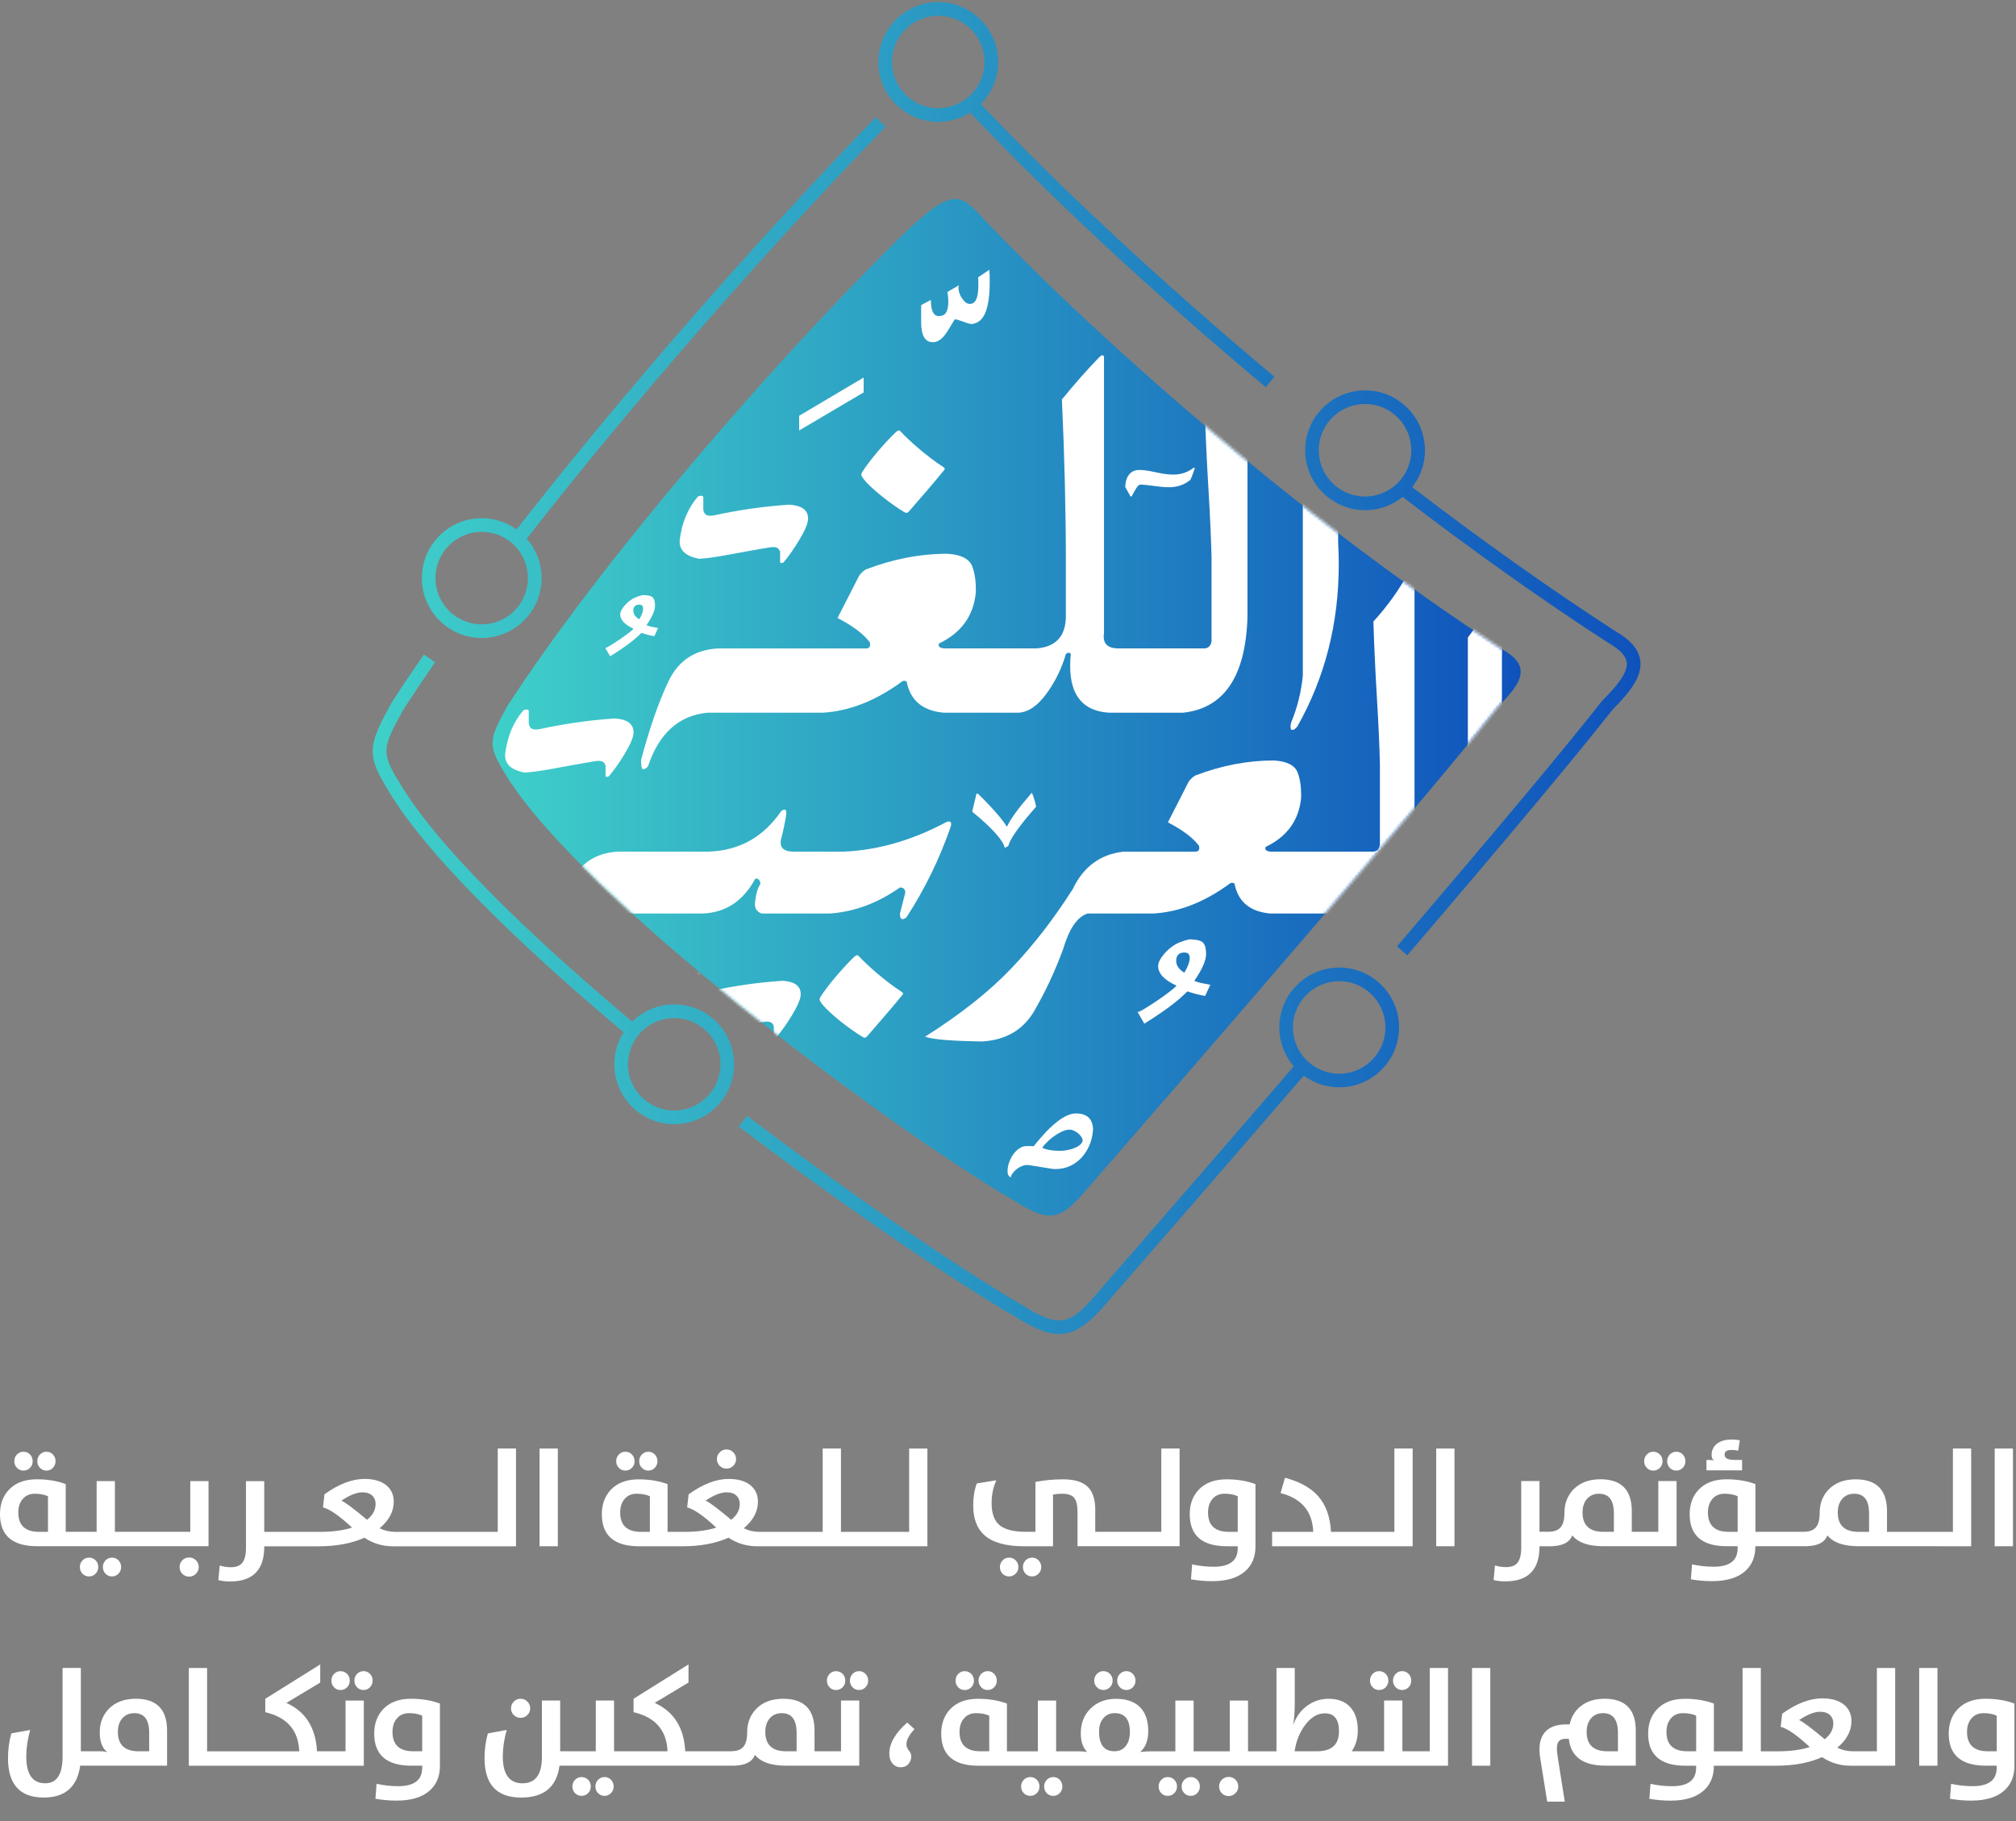 <svg width="714" height="645" viewBox="0 0 714 645" fill="none" xmlns="http://www.w3.org/2000/svg">
<rect x="0" y="0" width="714" height="645" fill="#808080" stroke="none"/>
<path d="M332.297 43.15C336.447 43.15 340.317 41.93 343.587 39.86C370.987 68.92 408.917 104.17 448.257 137.11L451.357 133.41C412.287 100.7 374.627 65.71 347.377 36.84C351.167 33.01 353.507 27.75 353.507 21.95C353.507 10.25 343.997 0.74 332.297 0.74C320.597 0.74 311.087 10.25 311.087 21.95C311.087 33.65 320.597 43.16 332.297 43.16V43.15ZM332.297 5.56C341.327 5.56 348.677 12.91 348.677 21.94C348.677 30.97 341.327 38.32 332.297 38.32C323.267 38.32 315.917 30.97 315.917 21.94C315.917 12.91 323.267 5.56 332.297 5.56Z" fill="url(#paint0_linear_7_17692)"/>
<path d="M580.897 233.85C580.377 229.99 577.507 226.62 572.217 223.6C549.267 208.75 525.027 191.55 500.147 172.5C500.257 172.36 500.377 172.24 500.477 172.1C503.857 167.55 505.257 161.96 504.427 156.36C503.597 150.76 500.637 145.81 496.097 142.43C491.547 139.05 485.957 137.65 480.357 138.48C468.787 140.19 460.767 150.99 462.477 162.56C463.307 168.16 466.267 173.11 470.817 176.49C474.517 179.23 478.897 180.68 483.417 180.68C484.457 180.68 485.507 180.6 486.557 180.45C490.357 179.89 493.837 178.33 496.747 175.98C521.897 195.26 546.407 212.66 569.727 227.74C573.737 230.03 575.827 232.24 576.137 234.51C576.657 238.36 572.057 243.55 567.497 248.11L567.307 248.33C555.097 263.93 530.687 293.14 494.747 335.16L498.417 338.3C534.317 296.33 558.737 267.1 571.017 251.42C577.507 244.91 581.677 239.43 580.927 233.86L580.897 233.85ZM485.837 175.66C481.507 176.29 477.187 175.21 473.677 172.61C470.167 170 467.877 166.18 467.237 161.85C466.597 157.52 467.687 153.2 470.287 149.69C472.897 146.18 476.717 143.89 481.047 143.25C481.857 143.13 482.667 143.07 483.477 143.07C486.967 143.07 490.357 144.18 493.207 146.3C496.717 148.91 499.007 152.73 499.647 157.06C500.287 161.39 499.197 165.71 496.597 169.22C493.987 172.73 490.167 175.02 485.837 175.66Z" fill="url(#paint1_linear_7_17692)"/>
<path d="M170.607 225.93C182.307 225.93 191.817 216.42 191.817 204.72C191.817 199.37 189.807 194.49 186.537 190.76C223.817 143.03 270.057 89.94 313.617 44.89L310.147 41.53C266.567 86.61 220.297 139.72 182.957 187.5C179.477 185 175.217 183.51 170.617 183.51C158.917 183.51 149.407 193.02 149.407 204.72C149.407 216.42 158.917 225.93 170.617 225.93H170.607ZM170.607 188.35C179.637 188.35 186.987 195.7 186.987 204.73C186.987 213.76 179.637 221.11 170.607 221.11C161.577 221.11 154.227 213.76 154.227 204.73C154.227 195.7 161.577 188.35 170.607 188.35Z" fill="url(#paint2_linear_7_17692)"/>
<path d="M238.787 355.7C232.997 355.7 227.747 358.04 223.917 361.81C195.567 337.99 158.827 304.63 142.977 279.61C134.827 266.57 134.827 265.76 142.957 251.12C146.387 245.83 150.137 240.26 154.097 234.55L150.127 231.8C146.137 237.55 142.357 243.17 138.817 248.64C129.717 265.02 129.727 267.52 138.887 282.19C155.087 307.77 192.257 341.54 220.887 365.58C218.797 368.86 217.577 372.74 217.577 376.91C217.577 388.61 227.087 398.12 238.787 398.12C250.487 398.12 259.997 388.61 259.997 376.91C259.997 365.21 250.487 355.7 238.787 355.7ZM238.787 393.29C229.757 393.29 222.407 385.94 222.407 376.91C222.407 367.88 229.757 360.53 238.787 360.53C247.817 360.53 255.167 367.88 255.167 376.91C255.167 385.94 247.817 393.29 238.787 393.29Z" fill="url(#paint3_linear_7_17692)"/>
<path d="M474.297 342.65C462.597 342.65 453.087 352.17 453.087 363.86C453.087 369.12 455.027 373.93 458.207 377.64C431.207 408.95 405.037 439.06 387.757 458.9C378.457 469.75 374.777 470.17 361.457 461.85C358.617 460.18 355.607 458.36 352.457 456.4C327.927 441.19 295.887 418.86 264.557 395.13L261.647 398.98C293.087 422.79 325.267 445.22 349.917 460.5C353.097 462.47 356.137 464.31 358.957 465.97C365.547 470.09 370.517 472.44 375.107 472.44C380.417 472.44 385.217 469.28 391.417 462.05C408.657 442.25 434.787 412.19 461.757 380.92C465.277 383.51 469.607 385.06 474.297 385.06C485.997 385.06 495.507 375.55 495.507 363.85C495.507 352.15 485.997 342.64 474.297 342.64V342.65ZM474.297 380.24C465.267 380.24 457.917 372.89 457.917 363.86C457.917 354.83 465.267 347.48 474.297 347.48C483.327 347.48 490.677 354.83 490.677 363.86C490.677 372.89 483.327 380.24 474.297 380.24Z" fill="url(#paint4_linear_7_17692)"/>
<path d="M532.287 230.11C542.197 235.77 539.367 241.44 530.867 249.93C505.387 282.49 421.857 378.76 383.627 422.65C375.137 432.56 370.887 432.56 359.557 425.48C311.417 397.16 206.657 317.88 179.757 275.41C172.677 264.08 172.677 262.67 179.757 249.93C213.737 197.55 273.197 129.59 314.257 88.53C334.077 68.71 338.327 67.29 345.407 74.37C385.047 116.84 460.087 183.38 532.287 230.1V230.11Z" fill="url(#paint5_linear_7_17692)"/>
<mask id="mask0_7_17692" style="mask-type:luminance" maskUnits="userSpaceOnUse" x="174" y="70" width="365" height="361">
<path d="M532.267 230.11C542.177 235.77 539.347 241.44 530.847 249.93C505.367 282.49 421.837 378.76 383.607 422.65C375.117 432.56 370.867 432.56 359.537 425.48C311.397 397.16 206.637 317.88 179.737 275.41C172.657 264.08 172.657 262.67 179.737 249.93C213.717 197.55 273.177 129.59 314.237 88.53C334.057 68.71 338.307 67.29 345.387 74.37C385.027 116.84 460.067 183.38 532.267 230.1V230.11Z" fill="white"/>
</mask>
<g mask="url(#mask0_7_17692)">
<path d="M185.727 273.59C188.047 273.52 191.807 272.99 196.997 272.01C202.187 271.03 206.777 270.22 210.767 269.56C211.207 269.49 211.637 269.45 212.077 269.45C213.387 269.45 214.177 270.03 214.467 271.19V274.89C214.537 275.04 214.647 275.11 214.797 275.11C215.087 275.11 215.377 275.04 215.667 274.89C217.557 272.64 219.407 270.01 221.217 267C223.027 263.99 224.047 261.76 224.267 260.31C224.337 259.95 224.377 259.62 224.377 259.33C224.377 256.35 222.167 254.72 217.737 254.43C208.887 255.01 199.957 256.28 190.967 258.24C190.527 258.31 190.097 258.35 189.657 258.35C188.207 258.35 187.407 257.59 187.267 256.06V251.6C187.047 251.38 186.757 251.27 186.397 251.27C186.037 251.27 185.667 251.38 185.307 251.6C181.747 255.81 179.607 261 178.887 267.16V267.49C178.887 270.68 181.177 272.71 185.747 273.59H185.727Z" fill="white"/>
<path d="M277.197 347.33C268.667 347.89 260.067 349.11 251.397 351C250.977 351.07 250.557 351.1 250.137 351.1C248.737 351.1 247.967 350.37 247.827 348.9V344.6C247.617 344.39 247.337 344.29 246.987 344.29C246.637 344.29 246.287 344.39 245.937 344.6C242.507 348.65 240.447 353.65 239.747 359.6V359.91C239.747 362.99 241.947 364.94 246.357 365.78C248.597 365.71 252.217 365.2 257.207 364.26C262.207 363.32 266.627 362.53 270.477 361.9C270.897 361.83 271.317 361.8 271.737 361.8C272.997 361.8 273.767 362.36 274.047 363.48V367.05C274.117 367.19 274.217 367.26 274.357 367.26C274.637 367.26 274.917 367.19 275.197 367.05C277.017 364.88 278.797 362.34 280.547 359.44C282.297 356.54 283.277 354.39 283.487 352.99C283.557 352.64 283.587 352.32 283.587 352.05C283.587 349.18 281.457 347.61 277.187 347.33H277.197Z" fill="white"/>
<path d="M318.727 314.29C319.987 314.29 320.617 314.92 320.617 316.18L318.727 323.52C318.727 324.85 319.037 325.51 319.667 325.51C320.017 325.51 320.467 325.3 321.027 324.88C327.527 314.88 332.737 304.22 336.657 292.9C336.797 292.55 336.867 292.2 336.867 291.85C336.867 291.22 336.627 290.91 336.137 290.91C335.717 290.91 335.337 291.01 334.987 291.22C322.897 297.65 310.797 301.11 298.707 301.6H281.087C278.007 301.6 276.477 300.52 276.477 298.35C276.477 297.93 276.547 297.44 276.687 296.88C277.317 294.64 277.877 292.02 278.367 289.01C278.437 288.66 278.467 288.31 278.467 287.96C278.467 287.12 278.257 286.7 277.837 286.7C277.557 286.7 277.167 286.87 276.687 287.22C270.397 296.45 261.827 301.24 250.997 301.59H218.907C211.007 302.01 205.377 305.73 202.027 312.75C198.667 319.78 195.557 328.71 192.697 339.55V340.28C192.697 341.96 192.937 342.8 193.427 342.8C193.847 342.8 194.367 342.49 194.997 341.86C198.777 330.53 205.547 324.42 215.337 323.51H248.787C256.967 323.23 263.187 319.14 267.457 311.24C267.597 311.17 267.737 311.14 267.877 311.14C268.647 311.14 269.137 311.73 269.347 312.92C268.367 314.46 267.737 316.56 267.457 319.21C267.387 319.56 267.357 319.87 267.357 320.15C267.357 321.83 268.157 322.95 269.767 323.51H293.987C302.657 322.88 310.907 319.8 318.737 314.28L318.727 314.29Z" fill="white"/>
<path d="M319.307 351.23C313.447 347.44 307.367 342.04 304.147 338.6C303.577 338.03 303.227 338.14 301.617 339.75C298.287 343.08 293.467 348.59 290.707 352.84C290.137 353.87 290.137 353.99 290.707 354.91C292.887 358.35 301.387 364.78 305.287 367.08C306.207 367.65 306.547 367.65 307.237 366.85C310.337 363.29 317.107 355.48 319.177 352.84C319.867 352.15 320.097 351.69 319.287 351.23H319.307Z" fill="white"/>
<path d="M486.407 220.12C486.687 228.93 487.107 237.98 487.667 247.28C488.227 256.58 488.577 264.37 488.717 270.67V299.19C488.437 300.8 487.567 301.6 486.097 301.6H449.917C448.727 301.46 448.137 301.08 448.137 300.45C448.137 300.31 448.177 300.14 448.237 299.93C455.857 296.29 460.057 290.49 460.817 282.52V281.26C460.817 278.32 460.397 275.74 459.557 273.5C458.507 270.98 455.707 269.59 451.167 269.31C441.867 269.31 432.567 271.09 423.277 274.66C422.297 275.29 421.527 276.02 420.967 276.86L413.627 291.23C418.797 293.89 422.467 296.65 424.637 299.51C424.707 299.79 424.737 300.07 424.737 300.35C424.737 301.19 424.247 301.61 423.267 301.61H397.887C389.707 302.52 383.727 306.92 379.957 314.82C373.247 325.38 365.997 334.74 358.197 342.92C350.397 351.1 340.217 359.17 327.627 367.14C330.427 368.12 337.167 368.67 347.867 368.82C356.257 368.33 362.407 364.71 366.327 357.96C370.247 351.21 373.637 343.96 376.497 336.2C378.667 328.86 381.567 324.63 385.197 323.51H408.377C417.537 323.02 426.587 319.49 435.537 312.92C435.817 312.71 436.097 312.61 436.377 312.61C436.657 312.61 436.937 312.71 437.217 312.92C438.477 319.35 442.707 322.88 449.907 323.51H479.057C493.037 321.97 500.347 311.1 500.977 290.9V202.29H499.087C495.797 208.51 491.567 214.45 486.397 220.12H486.407Z" fill="white"/>
<path d="M532.867 220.8C533.497 215.39 533.917 210.37 534.127 205.75C529.027 213.16 524.267 219.84 519.867 225.78V310.83C519.307 316.49 517.977 321.84 515.887 326.87C515.747 327.43 515.677 327.88 515.677 328.23C515.677 329 515.847 329.38 516.197 329.38C516.757 329.38 517.347 329 517.977 328.23C527.417 311.52 532.137 293.06 532.137 272.86C532.137 270.41 532.067 267.97 531.927 265.52V232.7C531.927 230.18 532.237 226.21 532.867 220.79V220.8Z" fill="white"/>
<path d="M236.767 241.25C233.287 248.54 230.057 257.82 227.077 269.06V269.82C227.077 271.56 227.327 272.43 227.837 272.43C228.277 272.43 228.817 272.1 229.467 271.45C233.387 259.7 240.427 253.35 250.587 252.4H291.297C300.767 251.86 310.127 248.2 319.377 241.41C319.667 241.19 319.957 241.08 320.247 241.08C320.537 241.08 320.827 241.19 321.117 241.41C322.427 248.09 326.817 251.75 334.287 252.4H360.627C364.107 252.25 367.427 250.02 370.587 245.7C373.747 241.39 376.047 236.69 377.497 231.61C377.857 231.32 378.187 231.17 378.477 231.17C378.767 231.17 379.017 231.32 379.237 231.61C379.087 233.06 379.017 234.48 379.017 235.85C379.017 246.3 383.587 251.81 392.727 252.39H419.067C433.577 250.79 441.157 239.51 441.817 218.54V126.57H439.857C436.447 133.03 432.057 139.2 426.687 145.07C426.977 154.21 427.417 163.61 427.997 173.26C428.577 182.91 428.937 191 429.087 197.53V227.13C428.797 228.8 427.887 229.63 426.367 229.63H396.107C392.627 229.63 390.887 228.21 390.887 225.39C390.887 225.1 390.927 224.77 390.997 224.41V126.56C390.997 126.05 390.777 125.8 390.347 125.8C390.127 125.8 389.767 126.05 389.257 126.56C385.047 130.91 380.657 135.88 376.087 141.47C377.027 161.71 377.497 181.2 377.497 199.92V218.53C377.347 225.42 373.867 229.12 367.047 229.63H334.287C333.057 229.48 332.437 229.09 332.437 228.43C332.437 228.28 332.477 228.1 332.547 227.89C340.457 224.12 344.807 218.09 345.607 209.82V208.51C345.607 205.46 345.167 202.78 344.297 200.46C343.207 197.85 340.307 196.4 335.587 196.11C325.937 196.11 316.287 197.96 306.637 201.66C305.617 202.31 304.827 203.07 304.247 203.95L296.627 218.86C301.997 221.62 305.807 224.48 308.057 227.46C308.127 227.75 308.167 228.04 308.167 228.33C308.167 229.2 307.657 229.64 306.647 229.64H254.297C246.097 230.08 240.257 233.94 236.777 241.23L236.767 241.25Z" fill="white"/>
<path d="M247.547 197.88C249.867 197.81 253.627 197.28 258.817 196.3C264.007 195.32 268.597 194.51 272.587 193.85C273.027 193.78 273.457 193.74 273.897 193.74C275.207 193.74 275.997 194.32 276.287 195.48V199.18C276.357 199.33 276.467 199.4 276.617 199.4C276.907 199.4 277.197 199.33 277.487 199.18C279.377 196.93 281.227 194.3 283.037 191.29C284.847 188.28 285.867 186.05 286.087 184.6C286.157 184.24 286.197 183.91 286.197 183.62C286.197 180.65 283.987 179.01 279.557 178.72C270.707 179.3 261.777 180.57 252.787 182.53C252.347 182.6 251.917 182.64 251.477 182.64C250.027 182.64 249.227 181.88 249.087 180.35V175.89C248.867 175.67 248.577 175.56 248.217 175.56C247.857 175.56 247.487 175.67 247.127 175.89C243.567 180.1 241.427 185.29 240.707 191.45V191.78C240.707 194.97 242.997 197 247.567 197.88H247.547Z" fill="white"/>
<path d="M320.067 181.23C320.987 181.8 321.327 181.8 322.017 181C325.117 177.44 331.887 169.63 333.957 166.99C334.647 166.3 334.877 165.84 334.067 165.38C328.207 161.59 322.127 156.19 318.907 152.75C318.337 152.18 317.987 152.29 316.377 153.9C313.047 157.23 308.227 162.74 305.467 166.99C304.897 168.02 304.897 168.14 305.467 169.06C307.647 172.5 316.147 178.93 320.047 181.23H320.067Z" fill="white"/>
<path d="M457.607 258.51C458.187 258.51 458.807 258.11 459.457 257.31C469.257 239.97 474.147 220.81 474.147 199.84C474.147 197.3 474.077 194.76 473.927 192.22V158.15C473.927 155.54 474.257 151.42 474.907 145.79C475.557 140.17 475.997 134.96 476.217 130.18C470.917 137.87 465.987 144.8 461.417 150.97V239.24C460.837 245.12 459.457 250.67 457.277 255.89C457.127 256.47 457.057 256.94 457.057 257.3C457.057 258.1 457.237 258.5 457.597 258.5L457.607 258.51Z" fill="white"/>
<path d="M345.117 114.54C344.757 114.68 344.407 114.75 344.087 114.75C343.727 114.75 343.247 114.65 342.657 114.44C342.067 114.23 341.477 114.03 340.877 113.82C340.287 113.62 339.727 113.43 339.207 113.27C338.687 113.11 338.307 113.08 338.077 113.17C337.397 114.26 336.767 115.3 336.197 116.28C335.627 117.26 335.047 118.11 334.447 118.85C333.847 119.59 333.227 120.15 332.567 120.56C331.907 120.98 331.167 121.18 330.347 121.18C327.607 121.18 326.247 118.81 326.247 114.07V108.05L329.667 106.21C329.717 110.04 330.647 111.95 332.477 111.95C333.027 111.95 333.537 111.85 334.017 111.64C334.497 111.44 334.897 111.03 335.217 110.41C335.537 109.8 335.737 108.93 335.827 107.81C335.917 106.69 335.827 105.23 335.557 103.4L339.597 101.01C339.507 101.19 339.457 101.51 339.457 101.96C339.457 102.51 339.557 103.1 339.767 103.74C339.967 104.38 340.257 104.97 340.617 105.51C340.977 106.05 341.387 106.54 341.847 106.95C342.307 107.36 342.777 107.59 343.277 107.63C344.007 107.68 344.627 107.45 345.127 106.95C346.267 105.86 346.707 102.94 346.427 98.2L350.387 95.54C350.437 96.18 350.467 96.85 350.487 97.55C350.507 98.25 350.527 99 350.527 99.77C350.527 104.15 350.097 107.58 349.227 110.07C348.357 112.56 346.987 114.05 345.127 114.55L345.117 114.54Z" fill="white"/>
<path d="M387.147 399.03C387.147 400.99 386.827 402.87 386.187 404.67C385.547 406.47 384.647 408.07 383.487 409.46C382.327 410.85 380.917 411.96 379.277 412.78C377.637 413.6 375.787 414.01 373.737 414.01C373.277 414.01 372.587 413.93 371.657 413.77C370.727 413.61 369.727 413.45 368.677 413.29C367.627 413.13 366.637 412.97 365.697 412.81C364.767 412.65 364.097 412.57 363.677 412.57C363.127 412.57 362.547 412.7 361.937 412.95C361.317 413.2 360.737 413.53 360.187 413.94C359.637 414.35 359.167 414.82 358.747 415.34C358.337 415.86 358.087 416.4 357.997 416.95C357.227 416.59 356.837 415.88 356.837 414.83C356.837 413.78 357.017 412.79 357.387 411.72C357.757 410.65 358.247 409.68 358.857 408.81C359.477 407.95 360.187 407.24 361.017 406.69C361.847 406.14 362.677 405.87 363.547 405.87H365.087C365.517 405.87 365.847 405.89 366.077 405.94C372.227 398.19 377.227 394.31 381.057 394.31C385.117 394.31 387.137 396.34 387.137 400.4V399.03H387.147ZM383.457 404.09C383.457 403.63 383.307 403.17 383.017 402.69C382.717 402.21 382.347 401.78 381.887 401.39C381.427 401 380.927 400.68 380.377 400.43C379.827 400.18 379.287 400.05 378.737 400.05C378.007 400.05 377.197 400.25 376.317 400.63C375.427 401.02 374.537 401.52 373.647 402.13C372.757 402.74 371.917 403.43 371.117 404.18C370.317 404.93 369.647 405.69 369.097 406.47C369.867 406.83 370.807 407.11 371.897 407.29C372.987 407.47 374.157 407.56 375.387 407.56C376.347 407.56 377.297 407.46 378.257 407.25C379.217 407.05 380.087 406.77 380.857 406.43C381.627 406.09 382.257 405.68 382.737 405.2C383.217 404.72 383.457 404.21 383.457 403.66V404.09Z" fill="white"/>
<path d="M232.757 222.35C232.807 222.4 232.917 222.42 233.067 222.42L231.747 225.29C231.077 225.19 230.377 225.04 229.657 224.86C228.937 224.68 228.107 224.44 227.177 224.13C225.677 225.63 223.997 227.05 222.137 228.39C220.277 229.73 218.267 231.08 216.097 232.42L214.307 229.32C214.357 229.37 214.437 229.4 214.547 229.4C214.747 229.4 215.317 229.11 216.247 228.54C217.177 227.97 218.197 227.31 219.307 226.56C220.417 225.81 221.467 225.06 222.447 224.31C223.427 223.56 224.077 223.01 224.387 222.64C221.237 221.19 219.657 219.51 219.657 217.6C219.657 217.08 219.827 216.53 220.167 215.93C220.507 215.33 220.927 214.75 221.447 214.19C221.967 213.62 222.557 213.09 223.237 212.6C223.907 212.11 224.577 211.73 225.247 211.48C225.917 211.22 226.537 211.01 227.107 210.86C227.677 210.7 228.197 210.68 228.657 210.79C229.947 210.84 230.827 211.14 231.297 211.68C231.757 212.23 231.987 213.17 231.987 214.51C231.987 216.16 230.987 218.46 228.957 221.41C229.167 221.51 229.407 221.6 229.697 221.68C229.977 221.75 230.307 221.85 230.667 221.95L233.067 222.41L232.757 222.34V222.35ZM227.797 215.76C227.797 215.24 227.707 214.84 227.527 214.56C227.347 214.28 226.967 214.13 226.407 214.13C225.007 214.13 224.307 214.85 224.307 216.3C224.307 217.49 225.007 218.5 226.407 219.32C227.337 217.77 227.807 216.45 227.807 215.37V215.76H227.797Z" fill="white"/>
<path d="M428.217 348.64C428.287 348.71 428.427 348.74 428.647 348.74L426.827 352.69C425.907 352.55 424.947 352.35 423.947 352.1C422.957 351.85 421.817 351.52 420.537 351.09C418.477 353.15 416.157 355.11 413.597 356.96C411.037 358.81 408.267 360.66 405.277 362.51L402.817 358.24C402.887 358.31 402.997 358.35 403.137 358.35C403.417 358.35 404.197 357.95 405.477 357.17C406.757 356.39 408.167 355.48 409.697 354.45C411.227 353.42 412.667 352.39 414.017 351.36C415.367 350.33 416.257 349.56 416.687 349.06C412.347 347.07 410.177 344.75 410.177 342.13C410.177 341.42 410.417 340.65 410.877 339.83C411.337 339.01 411.927 338.21 412.637 337.43C413.347 336.64 414.167 335.91 415.097 335.24C416.017 334.56 416.947 334.05 417.867 333.69C418.797 333.34 419.647 333.05 420.427 332.84C421.217 332.63 421.927 332.59 422.557 332.74C424.337 332.81 425.547 333.22 426.197 333.96C426.827 334.71 427.157 336.01 427.157 337.86C427.157 340.13 425.777 343.3 422.987 347.35C423.277 347.49 423.617 347.61 424.007 347.73C424.397 347.83 424.847 347.96 425.347 348.11L428.647 348.74L428.217 348.64ZM421.387 339.57C421.387 338.86 421.257 338.3 421.007 337.91C420.757 337.52 420.237 337.32 419.457 337.32C417.537 337.32 416.577 338.31 416.577 340.31C416.577 341.94 417.537 343.33 419.457 344.47C420.737 342.34 421.377 340.53 421.377 339.03V339.57H421.387Z" fill="white"/>
<path d="M283.037 147.24L305.877 133.7V138.97L283.037 152.44V147.24Z" fill="white"/>
<path d="M366.957 285.67C360.967 292.51 357.817 296.92 357.087 299.61L355.837 300.27C355.447 297.97 352.027 293.76 344.327 287.44L345.837 281.06H346.367C351.887 286.52 355.177 290.4 356.497 292.64H356.697C358.017 289.81 360.907 285.93 365.447 280.73C366.107 282.24 366.627 284.02 366.957 285.66V285.67Z" fill="white"/>
<path d="M423.157 165.84C422.607 167.37 422.117 168.95 421.577 169.93C419.507 171.68 416.997 172.55 413.937 172.55C410.497 172.55 406.567 171.62 403.837 171.62C402.967 171.62 401.977 173.58 400.777 175.82H400.397L398.537 172.49C398.537 169.92 399.627 166.43 403.507 166.43C407.387 166.43 411.207 168.07 415.347 168.07C416.817 168.07 418.297 167.91 419.827 167.31C420.807 166.93 421.897 166.33 422.887 165.56L423.157 165.83V165.84Z" fill="white"/>
</g>
<path d="M16.445 520.795C17.355 520.795 18.125 520.465 18.745 519.815C19.365 519.155 19.675 518.375 19.675 517.465C19.675 516.555 19.365 515.735 18.745 515.095C18.125 514.445 17.355 514.115 16.445 514.115C15.535 514.115 14.785 514.445 14.145 515.095C13.525 515.755 13.215 516.545 13.215 517.465C13.215 518.385 13.525 519.175 14.145 519.815C14.765 520.465 15.535 520.795 16.445 520.795Z" fill="white"/>
<path d="M8.295 520.795C9.225 520.795 10.005 520.465 10.645 519.815C11.265 519.155 11.575 518.375 11.575 517.465C11.575 516.555 11.265 515.735 10.645 515.095C10.005 514.445 9.225 514.115 8.295 514.115C7.365 514.115 6.635 514.445 5.995 515.095C5.375 515.755 5.065 516.545 5.065 517.465C5.065 518.385 5.375 519.175 5.995 519.815C6.615 520.465 7.385 520.795 8.295 520.795Z" fill="white"/>
<path d="M41.965 557.295C42.585 556.645 42.895 555.855 42.895 554.945C42.895 554.035 42.585 553.225 41.965 552.575C41.345 551.935 40.575 551.615 39.665 551.615C38.755 551.615 38.005 551.945 37.365 552.595C36.745 553.255 36.435 554.035 36.435 554.945C36.435 555.855 36.745 556.675 37.365 557.315C37.985 557.955 38.755 558.275 39.665 558.275C40.575 558.275 41.325 557.945 41.965 557.295Z" fill="white"/>
<path d="M31.515 558.275C32.445 558.275 33.225 557.945 33.865 557.295C34.485 556.655 34.795 555.875 34.795 554.945C34.795 554.015 34.485 553.225 33.865 552.575C33.225 551.935 32.445 551.615 31.515 551.615C30.585 551.615 29.855 551.945 29.215 552.595C28.595 553.255 28.285 554.035 28.285 554.945C28.285 555.855 28.595 556.675 29.215 557.315C29.835 557.955 30.605 558.275 31.515 558.275Z" fill="white"/>
<path d="M73.865 524.505H67.395V542.475H40.695V524.505H34.225V542.475H23.275V525.575C20.285 524.445 16.865 523.875 13.015 523.875C8.745 523.875 5.455 525.125 3.115 527.615C1.035 529.855 -0.005 532.715 -0.005 536.195C-0.005 543.785 4.385 547.575 13.155 547.575H73.855V524.495L73.865 524.505ZM16.995 542.485H13.855C8.935 542.485 6.475 540.195 6.475 535.605C6.475 533.655 6.995 532.075 8.035 530.855C9.085 529.605 10.515 528.985 12.325 528.985C14.135 528.985 15.755 529.285 16.995 529.875V542.485Z" fill="white"/>
<path d="M69.385 557.345C70.055 556.695 70.395 555.895 70.395 554.945C70.395 553.995 70.055 553.205 69.385 552.545C68.735 551.895 67.935 551.565 66.985 551.565C66.035 551.565 65.255 551.895 64.585 552.545C63.935 553.215 63.605 554.015 63.605 554.945C63.605 555.875 63.935 556.715 64.585 557.365C65.255 558.015 66.055 558.345 66.985 558.345C67.915 558.345 68.725 558.005 69.385 557.335V557.345Z" fill="white"/>
<path d="M182.755 512.985H176.285V542.485H139.905C138.015 542.485 136.195 542.065 134.445 541.215C137.785 538.415 139.455 535.275 139.455 531.795C139.455 529.475 138.645 527.605 137.035 526.165C135.195 524.555 132.555 523.745 129.105 523.745C124.675 523.745 119.955 525.555 114.915 529.185L114.385 533.815C116.895 534.505 120.325 536.895 124.685 540.985C121.585 541.995 117.775 542.495 113.255 542.495H93.585V524.525H87.115V548.155C87.115 550.675 86.645 552.485 85.705 553.575C84.875 554.535 83.575 555.015 81.795 555.015C80.505 555.015 79.175 554.825 77.815 554.435L77.335 559.585C78.645 559.905 80.015 560.065 81.455 560.065C89.535 560.065 93.585 555.975 93.585 547.795V547.605H112.855C119.115 547.605 124.515 546.595 129.055 544.565C132.105 546.595 135.475 547.605 139.165 547.605H182.755V512.985ZM129.985 538.215C125.205 534.205 122.185 531.945 120.905 531.435C123.845 529.465 126.325 528.485 128.355 528.485C129.875 528.485 131.045 528.885 131.875 529.685C132.645 530.415 133.025 531.395 133.025 532.605C133.025 534.745 132.015 536.615 129.985 538.215Z" fill="white"/>
<path d="M197.565 512.985H191.095V547.585H197.565V512.985Z" fill="white"/>
<path d="M229.615 520.795C230.525 520.795 231.295 520.465 231.915 519.815C232.535 519.155 232.845 518.375 232.845 517.465C232.845 516.555 232.535 515.735 231.915 515.095C231.295 514.445 230.525 514.115 229.615 514.115C228.705 514.115 227.955 514.445 227.315 515.095C226.695 515.755 226.385 516.545 226.385 517.465C226.385 518.385 226.695 519.175 227.315 519.815C227.935 520.465 228.705 520.795 229.615 520.795Z" fill="white"/>
<path d="M221.465 520.795C222.395 520.795 223.175 520.465 223.815 519.815C224.435 519.155 224.745 518.375 224.745 517.465C224.745 516.555 224.435 515.735 223.815 515.095C223.175 514.445 222.395 514.115 221.465 514.115C220.535 514.115 219.805 514.445 219.165 515.095C218.545 515.755 218.235 516.545 218.235 517.465C218.235 518.385 218.545 519.175 219.165 519.815C219.785 520.465 220.555 520.795 221.465 520.795Z" fill="white"/>
<path d="M257.285 520.095C258.225 520.095 259.025 519.765 259.685 519.115C260.355 518.445 260.695 517.645 260.695 516.715C260.695 515.785 260.355 514.975 259.685 514.315C259.035 513.645 258.235 513.305 257.285 513.305C256.335 513.305 255.565 513.645 254.915 514.315C254.245 514.965 253.905 515.765 253.905 516.715C253.905 517.665 254.245 518.455 254.915 519.115C255.565 519.775 256.365 520.095 257.285 520.095Z" fill="white"/>
<path d="M321.995 542.485H297.835V512.985H291.365V542.485H268.885C266.995 542.485 265.175 542.065 263.425 541.215C266.765 538.415 268.435 535.275 268.435 531.795C268.435 529.475 267.625 527.605 266.015 526.165C264.175 524.555 261.535 523.745 258.085 523.745C253.655 523.745 248.935 525.555 243.895 529.185L243.365 533.815C245.875 534.505 249.305 536.895 253.665 540.985C250.565 541.995 246.755 542.495 242.235 542.495H236.435V525.595C233.445 524.465 230.025 523.895 226.175 523.895C221.905 523.895 218.615 525.145 216.275 527.635C214.195 529.875 213.155 532.735 213.155 536.215C213.155 543.805 217.545 547.595 226.315 547.595H241.825C248.085 547.595 253.485 546.585 258.025 544.555C261.075 546.585 264.445 547.595 268.135 547.595H328.455V512.995H321.985V542.495L321.995 542.485ZM230.165 542.485H227.025C222.105 542.485 219.645 540.195 219.645 535.605C219.645 533.655 220.165 532.075 221.205 530.855C222.255 529.605 223.685 528.985 225.495 528.985C227.305 528.985 228.925 529.285 230.165 529.875V542.485ZM258.965 538.215C254.185 534.205 251.165 531.945 249.885 531.435C252.825 529.465 255.305 528.485 257.335 528.485C258.855 528.485 260.025 528.885 260.855 529.685C261.625 530.415 262.005 531.395 262.005 532.605C262.005 534.745 260.995 536.615 258.965 538.215Z" fill="white"/>
<path d="M363.215 552.595C362.595 553.255 362.285 554.035 362.285 554.945C362.285 555.855 362.595 556.675 363.215 557.315C363.855 557.955 364.625 558.275 365.515 558.275C366.405 558.275 367.195 557.945 367.815 557.295C368.455 556.645 368.775 555.855 368.775 554.945C368.775 554.035 368.455 553.225 367.815 552.575C367.195 551.935 366.425 551.615 365.515 551.615C364.605 551.615 363.855 551.945 363.215 552.595Z" fill="white"/>
<path d="M362.685 547.585H372.945V529.275C374.015 529.085 375.095 528.985 376.185 528.985C378.215 528.985 379.625 529.465 380.425 530.425C381.225 531.385 381.625 533.045 381.625 535.405V547.575H417.765V512.975H411.295V542.475H387.905V534.715C387.905 531.155 387.095 528.505 385.485 526.785C383.665 524.855 380.695 523.885 376.575 523.885C373.045 523.885 369.765 524.195 366.725 524.815V542.475H363.365C358.895 542.475 355.725 541.645 353.855 539.985C352.085 538.435 351.195 535.875 351.195 532.315C351.195 529.355 351.755 526.655 352.875 524.215L345.945 525.345C345.095 527.675 344.675 530.245 344.675 533.065C344.675 537.795 346.005 541.335 348.675 543.685C351.615 546.285 356.285 547.595 362.695 547.595L362.685 547.585Z" fill="white"/>
<path d="M355.065 552.595C354.445 553.255 354.135 554.035 354.135 554.945C354.135 555.855 354.445 556.675 355.065 557.315C355.705 557.955 356.475 558.275 357.365 558.275C358.255 558.275 359.075 557.945 359.715 557.295C360.355 556.655 360.675 555.875 360.675 554.945C360.675 554.015 360.355 553.225 359.715 552.575C359.095 551.935 358.305 551.615 357.365 551.615C356.425 551.615 355.705 551.945 355.065 552.595Z" fill="white"/>
<path d="M438.365 547.585V548.325C438.365 552.675 435.525 554.845 429.855 554.845C427.315 554.845 424.765 554.565 422.215 554.005L421.805 559.305C424.325 559.735 426.825 559.955 429.285 559.955C434.495 559.955 438.425 558.755 441.075 556.365C443.455 554.225 444.645 551.335 444.645 547.685V525.585C441.655 524.455 438.235 523.885 434.385 523.885C430.115 523.885 426.825 525.135 424.485 527.625C422.405 529.865 421.365 532.725 421.365 536.205C421.365 543.795 425.755 547.585 434.525 547.585H438.365ZM429.405 530.855C430.455 529.605 431.885 528.985 433.695 528.985C435.505 528.985 437.125 529.285 438.365 529.875V542.485H435.225C430.305 542.485 427.845 540.195 427.845 535.605C427.845 533.655 428.365 532.075 429.405 530.855Z" fill="white"/>
<path d="M500.315 547.585V512.985H493.845V542.485H471.395C471.105 537.145 469.585 532.925 466.815 529.805C464.195 526.865 460.285 524.705 455.095 523.335L453.535 528.755C460.965 530.645 464.825 535.215 465.105 542.485H450.535V547.585H500.315Z" fill="white"/>
<path d="M515.125 512.985H508.655V547.585H515.125V512.985Z" fill="white"/>
<path d="M545.225 547.585H550.045V547.545C553.665 547.355 555.945 546.095 556.855 543.745C558.905 546.305 562.565 547.575 567.855 547.575H593.785V524.495H587.315V542.465H577.925V535.155C577.925 527.635 574.225 523.865 566.825 523.865C562.765 523.865 559.575 525.075 557.235 527.485C555.125 529.685 554.075 532.455 554.075 535.775C554.075 538.255 553.575 540.005 552.565 541.045C551.655 541.985 550.245 542.455 548.325 542.455H545.235V524.485H538.765V548.115C538.765 550.635 538.295 552.445 537.355 553.535C536.525 554.495 535.225 554.975 533.445 554.975C532.155 554.975 530.825 554.785 529.465 554.395L528.985 559.545C530.295 559.865 531.665 560.025 533.105 560.025C541.185 560.025 545.235 555.935 545.235 547.755V547.565L545.225 547.585ZM562.025 530.855C563.095 529.605 564.535 528.985 566.335 528.985C569.835 528.985 571.585 531.305 571.585 535.955V542.475H567.845C562.945 542.475 560.485 540.185 560.485 535.595C560.485 533.645 560.995 532.065 562.015 530.845L562.025 530.855Z" fill="white"/>
<path d="M585.535 520.795C586.465 520.795 587.245 520.465 587.885 519.815C588.505 519.155 588.815 518.375 588.815 517.465C588.815 516.555 588.505 515.735 587.885 515.095C587.245 514.445 586.465 514.115 585.535 514.115C584.605 514.115 583.875 514.445 583.235 515.095C582.615 515.755 582.305 516.545 582.305 517.465C582.305 518.385 582.615 519.175 583.235 519.815C583.855 520.465 584.625 520.795 585.535 520.795Z" fill="white"/>
<path d="M593.685 520.795C594.575 520.795 595.345 520.465 595.985 519.815C596.605 519.155 596.915 518.375 596.915 517.465C596.915 516.555 596.605 515.735 595.985 515.095C595.365 514.445 594.595 514.115 593.685 514.115C592.775 514.115 592.025 514.445 591.385 515.095C590.765 515.755 590.455 516.545 590.455 517.465C590.455 518.385 590.765 519.175 591.385 519.815C592.005 520.465 592.775 520.795 593.685 520.795Z" fill="white"/>
<path d="M616.975 517.005H614.175C611.925 517.005 610.795 516.385 610.795 515.135C610.795 514.035 611.575 513.485 613.145 513.485C613.975 513.485 614.795 513.565 615.615 513.725L616.195 510.035C615.065 509.875 614.105 509.795 613.315 509.795C610.905 509.795 609.065 510.375 607.805 511.525C606.735 512.495 606.195 513.755 606.195 515.285C606.195 516.255 606.495 516.895 607.105 517.205C606.495 517.075 605.585 517.015 604.375 517.015V520.705H616.985V517.015L616.975 517.005Z" fill="white"/>
<path d="M686.115 547.585H698.125V512.985H691.655V542.485H668.315V535.175C668.315 527.655 664.615 523.885 657.215 523.885C653.155 523.885 649.965 525.095 647.625 527.505C645.515 529.705 644.465 532.475 644.465 535.795C644.465 538.275 643.965 540.025 642.955 541.065C642.045 542.005 640.635 542.475 638.715 542.475H621.705V525.575C618.715 524.445 615.295 523.875 611.445 523.875C607.175 523.875 603.885 525.125 601.545 527.615C599.465 529.855 598.425 532.715 598.425 536.195C598.425 543.785 602.815 547.575 611.585 547.575H615.415V548.315C615.415 552.665 612.575 554.835 606.905 554.835C604.365 554.835 601.815 554.555 599.265 553.995L598.855 559.295C601.375 559.725 603.875 559.945 606.335 559.945C611.545 559.945 615.475 558.745 618.125 556.355C620.505 554.215 621.695 551.325 621.695 547.675V547.575H640.215V547.545C643.955 547.395 646.305 546.135 647.235 543.745C649.285 546.305 652.945 547.575 658.235 547.575H686.105L686.115 547.585ZM615.415 542.485H612.275C607.355 542.485 604.895 540.195 604.895 535.605C604.895 533.655 605.415 532.075 606.455 530.855C607.505 529.605 608.935 528.985 610.745 528.985C612.555 528.985 614.175 529.285 615.415 529.875V542.485ZM661.975 542.485H658.235C653.335 542.485 650.875 540.195 650.875 535.605C650.875 533.655 651.385 532.075 652.405 530.855C653.475 529.605 654.915 528.985 656.715 528.985C660.215 528.985 661.965 531.305 661.965 535.955V542.475L661.975 542.485Z" fill="white"/>
<path d="M712.925 512.985H706.455V547.585H712.925V512.985Z" fill="white"/>
<path d="M48.075 601.595C44.015 601.595 40.825 602.805 38.485 605.215C36.375 607.415 35.325 610.185 35.325 613.505C35.325 616.825 36.235 619.205 38.055 620.525C37.365 620.305 36.455 620.185 35.325 620.185H28.635V590.685H22.165V622.055C22.165 628.365 20.125 631.525 16.035 631.525C11.545 631.525 9.305 628.365 9.305 622.055C9.305 619.035 9.765 615.895 10.695 612.635L4.005 613.855C3.225 616.695 2.835 619.625 2.835 622.625C2.835 631.925 7.055 636.575 15.485 636.575C23.045 636.575 27.345 632.815 28.405 625.285H59.175V612.875C59.175 605.355 55.475 601.585 48.075 601.585V601.595ZM52.845 620.195H49.105C44.205 620.195 41.745 617.905 41.745 613.315C41.745 611.365 42.255 609.785 43.275 608.565C44.345 607.315 45.785 606.695 47.585 606.695C51.085 606.695 52.835 609.015 52.835 613.665V620.185L52.845 620.195Z" fill="white"/>
<path d="M128.745 591.815C127.855 591.815 127.085 592.145 126.445 592.795C125.825 593.445 125.515 594.245 125.515 595.165C125.515 596.085 125.825 596.875 126.445 597.515C127.065 598.175 127.835 598.495 128.745 598.495C129.655 598.495 130.405 598.165 131.045 597.515C131.665 596.865 131.975 596.075 131.975 595.165C131.975 594.255 131.665 593.435 131.045 592.795C130.425 592.135 129.655 591.815 128.745 591.815Z" fill="white"/>
<path d="M122.375 620.195H112.265C111.835 611.855 108.225 606.145 101.435 603.065L113.415 595.855V589.435L93.955 601.605V606.355C101.685 608.165 105.695 612.775 105.985 620.205H73.345V590.705H66.875V625.315H128.845V602.235H122.375V620.205V620.195Z" fill="white"/>
<path d="M122.945 597.525C123.565 596.875 123.875 596.085 123.875 595.175C123.875 594.265 123.565 593.445 122.945 592.805C122.305 592.145 121.525 591.825 120.595 591.825C119.665 591.825 118.935 592.155 118.295 592.805C117.675 593.455 117.365 594.255 117.365 595.175C117.365 596.095 117.675 596.885 118.295 597.525C118.915 598.185 119.685 598.505 120.595 598.505C121.505 598.505 122.305 598.175 122.945 597.525Z" fill="white"/>
<path d="M135.655 605.335C133.575 607.575 132.535 610.435 132.535 613.915C132.535 621.505 136.925 625.295 145.695 625.295H149.525V626.035C149.525 630.385 146.685 632.555 141.015 632.555C138.475 632.555 135.925 632.275 133.375 631.715L132.965 637.015C135.485 637.445 137.985 637.665 140.445 637.665C145.655 637.665 149.585 636.465 152.235 634.075C154.615 631.935 155.805 629.045 155.805 625.395V603.295C152.815 602.165 149.395 601.595 145.545 601.595C141.275 601.595 137.985 602.845 135.645 605.335H135.655ZM149.525 620.195H146.385C141.465 620.195 139.005 617.905 139.005 613.315C139.005 611.365 139.525 609.785 140.565 608.565C141.615 607.315 143.045 606.695 144.855 606.695C146.665 606.695 148.285 606.995 149.525 607.585V620.195Z" fill="white"/>
<path d="M180.985 604.975C180.985 605.935 181.325 606.745 181.995 607.395C182.655 608.035 183.445 608.355 184.365 608.355C185.285 608.355 186.105 608.025 186.765 607.375C187.435 606.705 187.775 605.905 187.775 604.975C187.775 604.045 187.435 603.245 186.765 602.575C186.095 601.905 185.315 601.595 184.365 601.595C183.415 601.595 182.645 601.925 181.995 602.575C181.325 603.245 180.985 604.045 180.985 604.975Z" fill="white"/>
<path d="M205.955 629.325C205.065 629.325 204.295 629.655 203.655 630.305C203.035 630.955 202.725 631.745 202.725 632.655C202.725 633.565 203.035 634.385 203.655 635.025C204.275 635.665 205.045 635.985 205.955 635.985C206.865 635.985 207.665 635.655 208.305 635.005C208.925 634.365 209.235 633.585 209.235 632.655C209.235 631.725 208.925 630.935 208.305 630.285C207.665 629.645 206.885 629.325 205.955 629.325Z" fill="white"/>
<path d="M214.105 629.325C213.215 629.325 212.445 629.655 211.805 630.305C211.185 630.955 210.875 631.745 210.875 632.655C210.875 633.565 211.185 634.385 211.805 635.025C212.425 635.665 213.195 635.985 214.105 635.985C215.015 635.985 215.765 635.655 216.405 635.005C217.025 634.345 217.335 633.565 217.335 632.655C217.335 631.745 217.025 630.935 216.405 630.285C215.785 629.645 215.015 629.325 214.105 629.325Z" fill="white"/>
<path d="M304.245 591.815C303.355 591.815 302.585 592.145 301.945 592.795C301.325 593.445 301.015 594.245 301.015 595.165C301.015 596.085 301.325 596.875 301.945 597.515C302.565 598.175 303.335 598.495 304.245 598.495C305.155 598.495 305.905 598.165 306.545 597.515C307.165 596.865 307.475 596.075 307.475 595.165C307.475 594.255 307.165 593.435 306.545 592.795C305.925 592.135 305.155 591.815 304.245 591.815Z" fill="white"/>
<path d="M297.865 620.195H288.475V612.885C288.475 605.365 284.775 601.595 277.375 601.595C273.315 601.595 270.125 602.805 267.785 605.215C265.675 607.415 264.625 610.185 264.625 613.505C264.625 615.985 264.125 617.735 263.115 618.775C262.205 619.715 260.795 620.185 258.875 620.185H242.695C242.265 611.845 238.655 606.135 231.865 603.055L243.845 595.845V589.425L224.385 601.595V606.345C232.115 608.155 236.125 612.765 236.415 620.195H217.475V602.225H211.005V620.195H198.395V602.225H191.925V622.215C191.925 628.425 189.635 631.535 185.045 631.535C180.455 631.535 178.075 628.375 178.075 622.065C178.075 619.045 178.535 615.905 179.465 612.645L172.775 613.865C171.995 616.705 171.605 619.635 171.605 622.635C171.605 631.935 175.925 636.585 184.565 636.585C192.635 636.585 197.165 632.825 198.155 625.295H260.375V625.265C264.115 625.115 266.465 623.855 267.395 621.465C269.435 624.025 273.105 625.295 278.395 625.295H304.325V602.215H297.855V620.185L297.865 620.195ZM282.145 620.195H278.405C273.505 620.195 271.045 617.905 271.045 613.315C271.045 611.365 271.555 609.785 272.575 608.565C273.645 607.315 275.085 606.695 276.885 606.695C280.385 606.695 282.135 609.015 282.135 613.665V620.185L282.145 620.195Z" fill="white"/>
<path d="M298.445 597.525C299.065 596.875 299.375 596.085 299.375 595.175C299.375 594.265 299.065 593.445 298.445 592.805C297.805 592.145 297.025 591.825 296.095 591.825C295.165 591.825 294.435 592.155 293.795 592.805C293.175 593.455 292.865 594.255 292.865 595.175C292.865 596.095 293.175 596.885 293.795 597.525C294.415 598.185 295.185 598.505 296.095 598.505C297.005 598.505 297.805 598.175 298.445 597.525Z" fill="white"/>
<path d="M321.295 610.035C317.105 613.705 315.005 617.345 314.965 620.935C314.945 622.385 315.315 623.575 316.065 624.485C316.815 625.395 317.775 625.855 318.945 625.855C320.605 625.855 321.745 625.125 322.375 623.675C322.995 622.285 322.835 621.035 321.895 619.915C320.285 617.995 320.945 615.475 323.885 612.345L321.295 610.045V610.035Z" fill="white"/>
<path d="M341.655 598.505C342.585 598.505 343.365 598.175 344.005 597.525C344.625 596.875 344.935 596.085 344.935 595.175C344.935 594.265 344.625 593.445 344.005 592.805C343.365 592.145 342.585 591.825 341.655 591.825C340.725 591.825 339.995 592.155 339.355 592.805C338.735 593.455 338.425 594.255 338.425 595.175C338.425 596.095 338.735 596.885 339.355 597.525C339.975 598.185 340.745 598.505 341.655 598.505Z" fill="white"/>
<path d="M347.505 592.795C346.885 593.445 346.575 594.245 346.575 595.165C346.575 596.085 346.885 596.875 347.505 597.515C348.125 598.175 348.895 598.495 349.805 598.495C350.715 598.495 351.485 598.165 352.105 597.515C352.725 596.865 353.035 596.075 353.035 595.165C353.035 594.255 352.725 593.435 352.105 592.795C351.485 592.135 350.715 591.815 349.805 591.815C348.895 591.815 348.145 592.145 347.505 592.795Z" fill="white"/>
<path d="M373.025 629.325C372.135 629.325 371.365 629.655 370.725 630.305C370.105 630.955 369.795 631.745 369.795 632.655C369.795 633.565 370.105 634.385 370.725 635.025C371.345 635.665 372.115 635.985 373.025 635.985C373.935 635.985 374.685 635.655 375.325 635.005C375.945 634.345 376.255 633.565 376.255 632.655C376.255 631.745 375.945 630.935 375.325 630.285C374.705 629.645 373.935 629.325 373.025 629.325Z" fill="white"/>
<path d="M364.875 629.325C363.985 629.325 363.215 629.655 362.575 630.305C361.955 630.955 361.645 631.745 361.645 632.655C361.645 633.565 361.955 634.385 362.575 635.025C363.195 635.665 363.965 635.985 364.875 635.985C365.785 635.985 366.585 635.655 367.225 635.005C367.845 634.365 368.155 633.585 368.155 632.655C368.155 631.725 367.845 630.935 367.225 630.285C366.585 629.645 365.805 629.325 364.875 629.325Z" fill="white"/>
<path d="M396.625 592.795C395.985 593.445 395.665 594.245 395.665 595.165C395.665 596.085 395.985 596.875 396.625 597.515C397.245 598.175 398.015 598.495 398.925 598.495C399.835 598.495 400.585 598.165 401.225 597.515C401.845 596.865 402.155 596.075 402.155 595.165C402.155 594.255 401.845 593.435 401.225 592.795C400.585 592.135 399.815 591.815 398.925 591.815C398.035 591.815 397.245 592.145 396.625 592.795Z" fill="white"/>
<path d="M388.485 592.795C387.845 593.445 387.525 594.245 387.525 595.165C387.525 596.085 387.845 596.875 388.485 597.515C389.105 598.175 389.875 598.495 390.785 598.495C391.695 598.495 392.475 598.165 393.105 597.515C393.745 596.865 394.065 596.075 394.065 595.165C394.065 594.255 393.745 593.435 393.105 592.795C392.485 592.135 391.705 591.815 390.785 591.815C389.865 591.815 389.105 592.145 388.485 592.795Z" fill="white"/>
<path d="M421.725 629.325C420.835 629.325 420.065 629.655 419.425 630.305C418.805 630.955 418.495 631.745 418.495 632.655C418.495 633.565 418.805 634.385 419.425 635.025C420.045 635.665 420.815 635.985 421.725 635.985C422.635 635.985 423.385 635.655 424.025 635.005C424.645 634.345 424.955 633.565 424.955 632.655C424.955 631.745 424.645 630.935 424.025 630.285C423.405 629.645 422.635 629.325 421.725 629.325Z" fill="white"/>
<path d="M413.575 629.325C412.685 629.325 411.915 629.655 411.275 630.305C410.655 630.955 410.345 631.745 410.345 632.655C410.345 633.565 410.655 634.385 411.275 635.025C411.895 635.665 412.665 635.985 413.575 635.985C414.485 635.985 415.285 635.655 415.925 635.005C416.545 634.365 416.855 633.585 416.855 632.655C416.855 631.725 416.545 630.935 415.925 630.285C415.285 629.645 414.505 629.325 413.575 629.325Z" fill="white"/>
<path d="M435.145 629.275C434.215 629.275 433.415 629.605 432.745 630.255C432.085 630.925 431.765 631.725 431.765 632.655C431.765 633.585 432.095 634.425 432.745 635.075C433.415 635.735 434.215 636.055 435.145 636.055C436.075 636.055 436.885 635.715 437.545 635.045C438.215 634.385 438.555 633.595 438.555 632.645C438.555 631.695 438.215 630.905 437.545 630.245C436.885 629.585 436.095 629.265 435.145 629.265V629.275Z" fill="white"/>
<path d="M486.135 592.795C485.515 593.445 485.205 594.245 485.205 595.165C485.205 596.085 485.515 596.875 486.135 597.515C486.755 598.175 487.525 598.495 488.435 598.495C489.345 598.495 490.145 598.165 490.785 597.515C491.405 596.865 491.715 596.075 491.715 595.165C491.715 594.255 491.405 593.435 490.785 592.795C490.145 592.135 489.365 591.815 488.435 591.815C487.505 591.815 486.775 592.145 486.135 592.795Z" fill="white"/>
<path d="M494.285 592.795C493.665 593.445 493.355 594.245 493.355 595.165C493.355 596.085 493.665 596.875 494.285 597.515C494.905 598.175 495.675 598.495 496.585 598.495C497.495 598.495 498.245 598.165 498.885 597.515C499.505 596.865 499.815 596.075 499.815 595.165C499.815 594.255 499.505 593.435 498.885 592.795C498.265 592.135 497.495 591.815 496.585 591.815C495.675 591.815 494.925 592.145 494.285 592.795Z" fill="white"/>
<path d="M506.385 620.195H496.675V602.225H490.205V620.195H478.725C480.165 618.185 480.885 615.695 480.885 612.745C480.885 609.235 480.005 606.505 478.245 604.575C476.455 602.595 473.865 601.605 470.485 601.605C467.815 601.605 465.375 602.375 463.155 603.925C460.805 605.575 459.115 607.835 458.075 610.735H458.025C458.375 608.575 458.555 606.155 458.555 603.475V590.705H452.085V620.205H442.015V602.235H435.545V620.205H422.745V602.235H416.275V620.205H407.555C406.435 620.205 405.195 620.285 403.815 620.445C405.715 618.845 406.665 616.375 406.665 613.045C406.665 609.245 405.635 606.355 403.575 604.395C401.605 602.545 398.825 601.615 395.235 601.615C391.645 601.615 388.545 602.765 386.225 605.065C383.925 607.345 382.775 610.275 382.775 613.835C382.775 616.695 383.525 618.895 385.025 620.445C384.055 620.285 383.055 620.205 382.025 620.205H374.045V602.235H367.575V620.205H356.625V603.305C353.635 602.175 350.215 601.605 346.365 601.605C342.095 601.605 338.805 602.855 336.465 605.345C334.385 607.585 333.345 610.445 333.345 613.925C333.345 621.515 337.735 625.305 346.505 625.305H512.845V590.695H506.375V620.195H506.385ZM350.355 620.195H347.215C342.295 620.195 339.835 617.905 339.835 613.315C339.835 611.365 340.355 609.785 341.395 608.565C342.445 607.315 343.875 606.695 345.685 606.695C347.495 606.695 349.115 606.995 350.355 607.585V620.195ZM398.575 618.485C397.615 619.615 396.325 620.185 394.695 620.185C391.065 620.185 389.255 617.875 389.255 613.255C389.255 611.095 389.835 609.425 390.985 608.245C391.995 607.205 393.265 606.685 394.795 606.685C398.375 606.685 400.165 608.905 400.165 613.345C400.165 615.545 399.635 617.255 398.585 618.475L398.575 618.485ZM466.415 620.195H458.505C459.045 616.565 460.295 613.465 462.245 610.875C464.305 608.125 466.635 606.755 469.215 606.755C472.555 606.755 474.225 608.875 474.225 613.125C474.225 617.835 471.625 620.195 466.415 620.195Z" fill="white"/>
<path d="M527.815 590.695H521.345V625.305H527.815V590.695Z" fill="white"/>
<path d="M568.225 601.595C564.855 601.595 562.065 602.465 559.865 604.205C557.825 605.815 556.505 607.975 555.915 610.675H554.745C550.975 610.675 548.305 611.765 546.745 613.955C545.325 615.985 544.895 618.825 545.475 622.485L547.965 638.035H554.195L551.655 622.005C551.285 619.705 551.315 618.095 551.755 617.165C552.195 616.235 553.115 615.775 554.535 615.775H555.615C556.315 622.115 560.635 625.285 568.575 625.285H579.335V612.875C579.335 605.355 575.635 601.585 568.235 601.585L568.225 601.595ZM573.035 620.195H569.295C564.395 620.195 561.935 617.905 561.935 613.315C561.935 611.365 562.445 609.785 563.465 608.565C564.515 607.315 565.945 606.695 567.755 606.695C571.265 606.695 573.025 609.015 573.025 613.665V620.185L573.035 620.195Z" fill="white"/>
<path d="M664.755 620.195H656.175C654.285 620.195 652.465 619.775 650.715 618.925C654.055 616.125 655.725 612.985 655.725 609.505C655.725 607.185 654.915 605.315 653.305 603.875C651.465 602.265 648.825 601.455 645.375 601.455C640.945 601.455 636.225 603.265 631.185 606.895L630.655 611.525C633.165 612.215 636.595 614.605 640.955 618.695C637.855 619.705 634.045 620.205 629.525 620.205H623.625V590.705H617.155V620.205H606.995V603.305C604.005 602.175 600.585 601.605 596.735 601.605C592.465 601.605 589.175 602.855 586.835 605.345C584.755 607.585 583.715 610.445 583.715 613.925C583.715 621.515 588.105 625.305 596.875 625.305H600.705V626.045C600.705 630.395 597.865 632.565 592.195 632.565C589.655 632.565 587.105 632.285 584.555 631.725L584.145 637.025C586.665 637.455 589.165 637.675 591.625 637.675C596.835 637.675 600.765 636.475 603.415 634.085C605.795 631.945 606.985 629.055 606.985 625.405V625.305H629.105C635.365 625.305 640.765 624.295 645.305 622.265C648.355 624.295 651.725 625.305 655.415 625.305H671.205V590.695H664.735V620.195H664.755ZM600.725 620.195H597.585C592.665 620.195 590.205 617.905 590.205 613.315C590.205 611.365 590.725 609.785 591.765 608.565C592.815 607.315 594.245 606.695 596.055 606.695C597.865 606.695 599.485 606.995 600.725 607.585V620.195ZM646.255 615.925C641.475 611.915 638.455 609.655 637.175 609.145C640.115 607.175 642.595 606.195 644.625 606.195C646.145 606.195 647.315 606.595 648.145 607.395C648.915 608.125 649.295 609.105 649.295 610.315C649.295 612.455 648.285 614.325 646.255 615.925Z" fill="white"/>
<path d="M686.185 590.695H679.715V625.305H686.185V590.695Z" fill="white"/>
<path d="M703.195 601.595C698.925 601.595 695.635 602.845 693.295 605.335C691.215 607.575 690.175 610.435 690.175 613.915C690.175 621.505 694.565 625.295 703.335 625.295H707.165V626.035C707.165 630.385 704.325 632.555 698.655 632.555C696.115 632.555 693.565 632.275 691.015 631.715L690.605 637.015C693.125 637.445 695.625 637.665 698.085 637.665C703.295 637.665 707.225 636.465 709.875 634.075C712.255 631.935 713.445 629.045 713.445 625.395V603.295C710.455 602.165 707.035 601.595 703.185 601.595H703.195ZM707.175 620.195H704.035C699.115 620.195 696.655 617.905 696.655 613.315C696.655 611.365 697.175 609.785 698.215 608.565C699.265 607.315 700.695 606.695 702.505 606.695C704.315 606.695 705.935 606.995 707.175 607.585V620.195Z" fill="white"/>
<defs>
<linearGradient id="paint0_linear_7_17692" x1="132.005" y1="236.573" x2="581.014" y2="236.573" gradientUnits="userSpaceOnUse">
<stop stop-color="#3FD0C9"/>
<stop offset="1" stop-color="#0F52BC"/>
</linearGradient>
<linearGradient id="paint1_linear_7_17692" x1="131.928" y1="236.559" x2="580.912" y2="236.559" gradientUnits="userSpaceOnUse">
<stop stop-color="#3FD0C9"/>
<stop offset="1" stop-color="#0F52BC"/>
</linearGradient>
<linearGradient id="paint2_linear_7_17692" x1="131.978" y1="236.616" x2="581.014" y2="236.616" gradientUnits="userSpaceOnUse">
<stop stop-color="#3FD0C9"/>
<stop offset="1" stop-color="#0F52BC"/>
</linearGradient>
<linearGradient id="paint3_linear_7_17692" x1="132.014" y1="236.562" x2="581.014" y2="236.562" gradientUnits="userSpaceOnUse">
<stop stop-color="#3FD0C9"/>
<stop offset="1" stop-color="#0F52BC"/>
</linearGradient>
<linearGradient id="paint4_linear_7_17692" x1="132.005" y1="236.627" x2="581.014" y2="236.627" gradientUnits="userSpaceOnUse">
<stop stop-color="#3FD0C9"/>
<stop offset="1" stop-color="#0F52BC"/>
</linearGradient>
<linearGradient id="paint5_linear_7_17692" x1="174.457" y1="250.48" x2="538.567" y2="250.48" gradientUnits="userSpaceOnUse">
<stop stop-color="#3FD0C9"/>
<stop offset="1" stop-color="#0F52BC"/>
</linearGradient>
</defs>
</svg>
